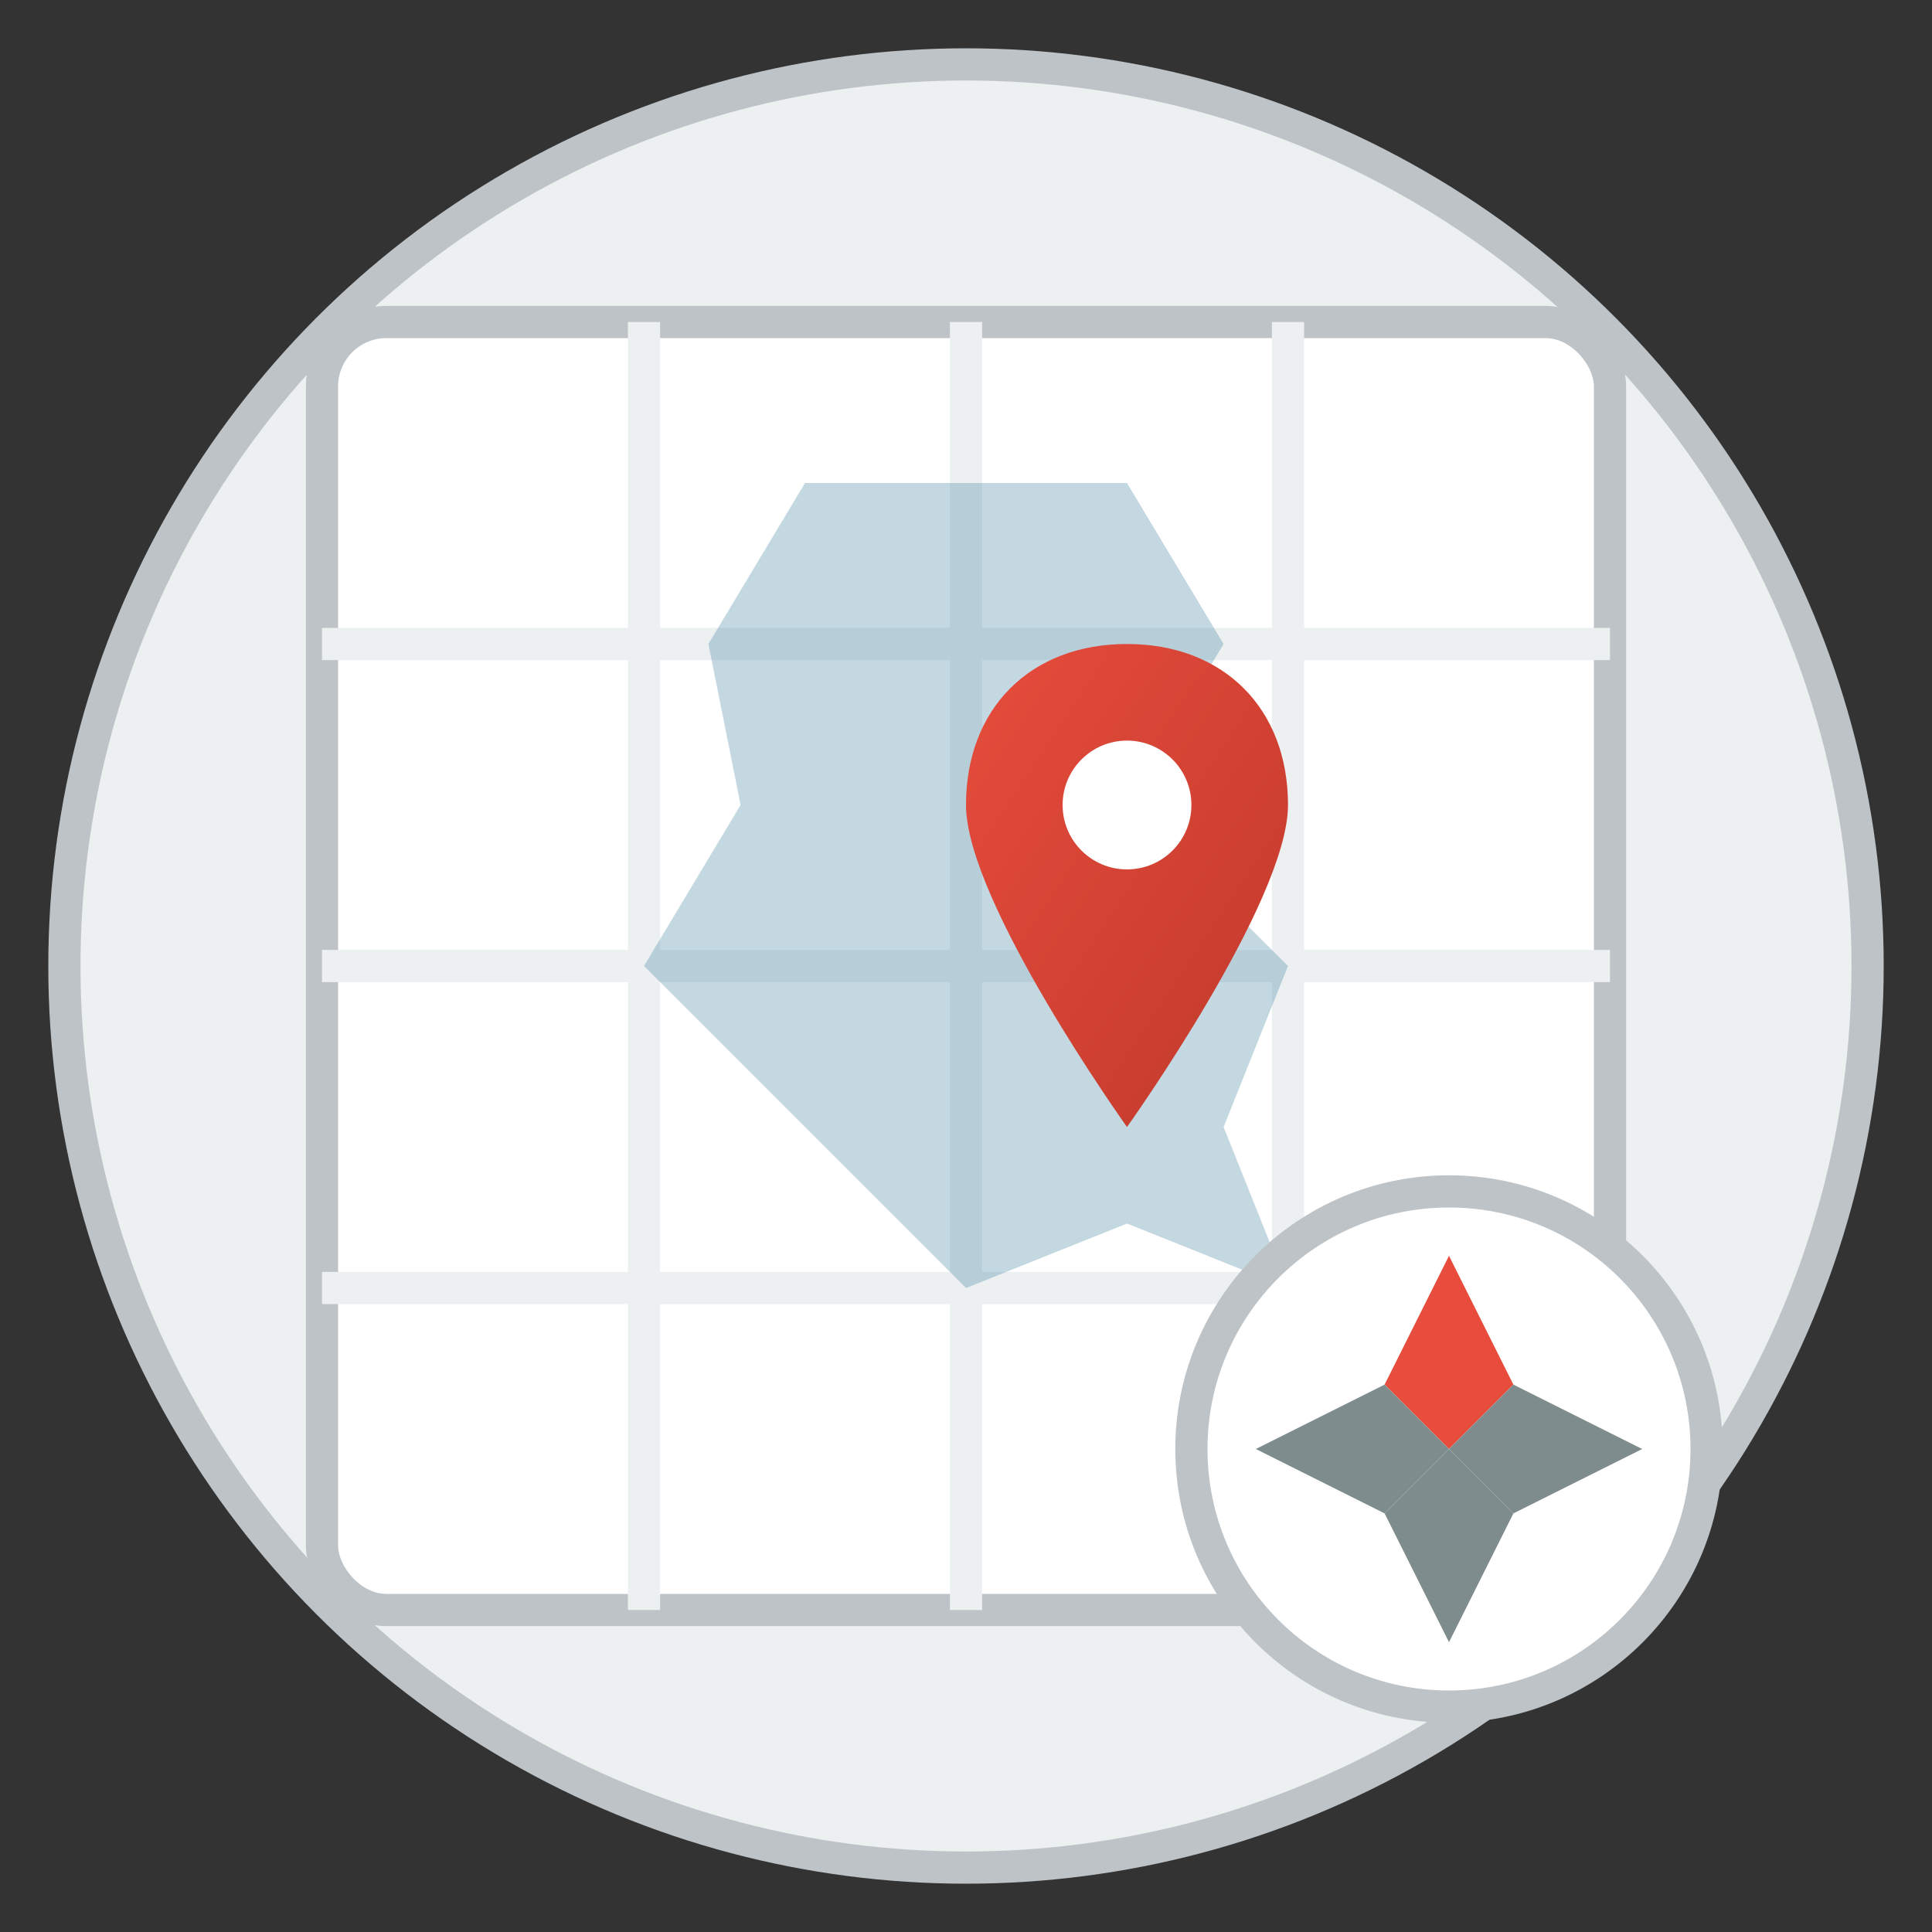 <svg xmlns="http://www.w3.org/2000/svg" width="60" height="60" viewBox="0 0 60 60">
  <rect x="0" y="0" width="60" height="60" fill="#333333" stroke="none"/>
  <defs>
    <linearGradient id="marker-gradient" x1="0%" y1="0%" x2="100%" y2="100%">
      <stop offset="0%" stop-color="#e74c3c" />
      <stop offset="100%" stop-color="#c0392b" />
    </linearGradient>
  </defs>
  
  <!-- Background Circle -->
  <circle cx="30" cy="30" r="28" fill="#ecf0f1" stroke="#bdc3c7" stroke-width="1" />
  
  <!-- Map Elements -->
  <g transform="translate(10, 10)">
    <!-- Map Base -->
    <rect x="0" y="0" width="40" height="40" rx="2" fill="#ffffff" stroke="#bdc3c7" stroke-width="1" />
    
    <!-- Map Details -->
    <line x1="0" y1="10" x2="40" y2="10" stroke="#ecf0f1" stroke-width="1" />
    <line x1="0" y1="20" x2="40" y2="20" stroke="#ecf0f1" stroke-width="1" />
    <line x1="0" y1="30" x2="40" y2="30" stroke="#ecf0f1" stroke-width="1" />
    <line x1="10" y1="0" x2="10" y2="40" stroke="#ecf0f1" stroke-width="1" />
    <line x1="20" y1="0" x2="20" y2="40" stroke="#ecf0f1" stroke-width="1" />
    <line x1="30" y1="0" x2="30" y2="40" stroke="#ecf0f1" stroke-width="1" />
    
    <!-- France Outline (simplified) -->
    <path d="M15,5 L12,10 L13,15 L10,20 L15,25 L20,30 L25,28 L30,30 L28,25 L30,20 L25,15 L28,10 L25,5 Z" fill="#3a7e9e" opacity="0.3" />
    
    <!-- Location Marker -->
    <path d="M20,15 C20,12 22,10 25,10 C28,10 30,12 30,15 C30,18 25,25 25,25 C25,25 20,18 20,15 Z" fill="url(#marker-gradient)" />
    <circle cx="25" cy="15" r="2" fill="#ffffff" />
  </g>
  
  <!-- Compass Rose -->
  <g transform="translate(45, 45)">
    <circle cx="0" cy="0" r="8" fill="#ffffff" stroke="#bdc3c7" stroke-width="1" />
    <path d="M0,-6 L2,-2 L0,0 L-2,-2 Z" fill="#e74c3c" />
    <path d="M0,6 L-2,2 L0,0 L2,2 Z" fill="#7f8c8d" />
    <path d="M-6,0 L-2,-2 L0,0 L-2,2 Z" fill="#7f8c8d" />
    <path d="M6,0 L2,2 L0,0 L2,-2 Z" fill="#7f8c8d" />
  </g>
</svg>
